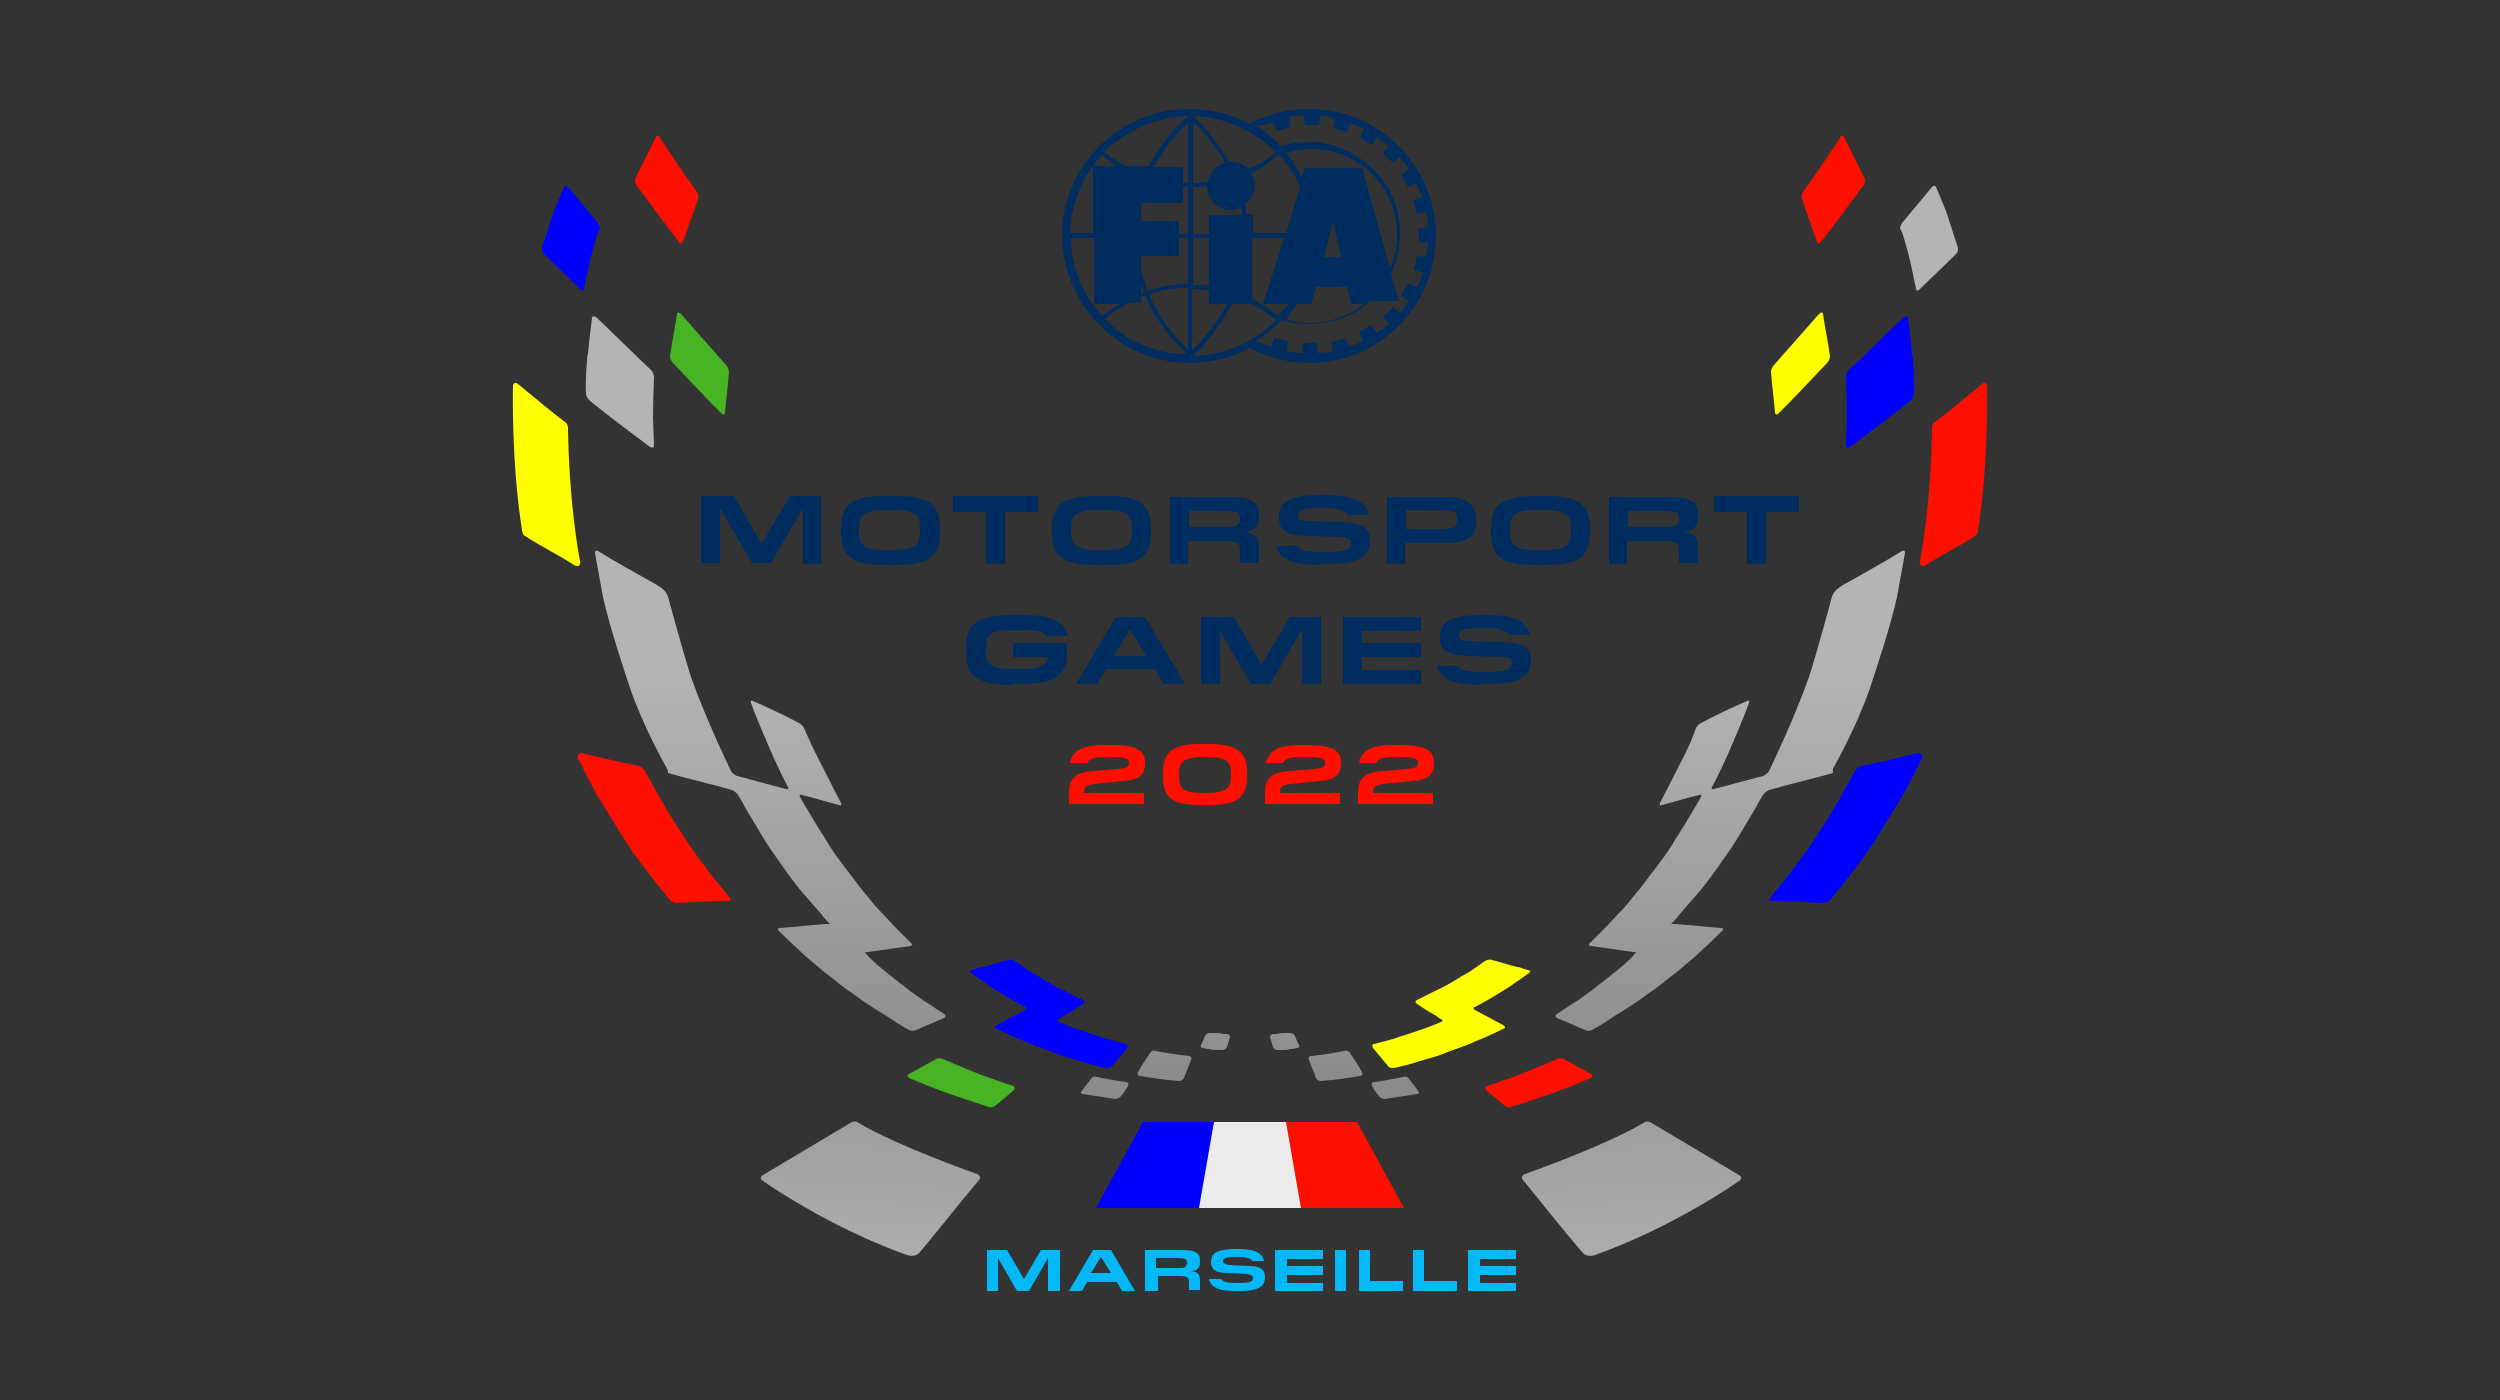 <?xml version="1.0" encoding="utf-8"?>
<!-- Generator: Adobe Illustrator 24.0.2, SVG Export Plug-In . SVG Version: 6.00 Build 0)  -->
<svg version="1.1" id="Layer_1" xmlns="http://www.w3.org/2000/svg" xmlns:xlink="http://www.w3.org/1999/xlink" x="0px" y="0px"
	 viewBox="0 0 250 140" style="enable-background:new 0 0 250 140;" xml:space="preserve">
<rect x="0" y="0" width="250" height="140" fill="#333333" stroke="none"/>
<style type="text/css">
	.st0{fill:#002D5F;}
	.st1{fill:#FF0F00;}
	.st2{fill:#FFFF00;}
	.st3{fill:#0000FF;}
	.st4{fill:#46B423;}
	.st5{fill:url(#SVGID_1_);}
	.st6{fill:url(#SVGID_2_);}
	.st7{fill:url(#SVGID_3_);}
	.st8{fill:url(#SVGID_4_);}
	.st9{fill:url(#SVGID_5_);}
	.st10{fill:url(#SVGID_6_);}
	.st11{fill:url(#SVGID_7_);}
	.st12{fill:url(#SVGID_8_);}
	.st13{fill:url(#SVGID_9_);}
	.st14{fill:url(#SVGID_10_);}
	.st15{fill:#EBEBEB;}
	.st16{fill:url(#SVGID_11_);}
	.st17{fill:url(#SVGID_12_);}
	.st18{fill:#03B8F7;}
</style>
<g>
	<path class="st0" d="M109.4,23.8v6.6h2.6c-0.6,0.3-1.2,0.8-1.8,1.2c-1.9-2.1-3.1-4.8-3.1-7.8H109.4z M110.2,15.5
		c0.5,0.4,1,0.8,1.5,1.1h-2.4v4v2.7h-2.3C107.1,20.3,108.3,17.6,110.2,15.5 M118.8,11.6c-1.6,1.4-2.9,3.1-3.9,5h-2.4
		c-0.7-0.4-1.4-0.9-2.1-1.4C112.6,13.1,115.6,11.7,118.8,11.6 M118.8,18.3c-0.2,0-0.3,0-0.5,0v-1.6h-2.9c0.9-1.6,2-3.1,3.4-4.4V18.3
		z M118.8,23.4h-0.9v-1.3h-3.8v-1.4v-0.4h4.2v-1.6c0.2,0,0.3,0,0.5,0V23.4z M118.8,28.4c-1.4,0-2.7,0.2-4,0.7
		c-0.3-0.7-0.5-1.4-0.7-2.1v-1.4h3.8v-1.8h0.9V28.4z M118.8,34.9c-1.7-1.5-3-3.4-3.9-5.5c1.2-0.4,2.5-0.6,3.9-0.6V34.9z M114.1,29.3
		v-0.9c0.1,0.3,0.2,0.5,0.3,0.8L114.1,29.3z M110.5,31.9c0.7-0.6,1.5-1.1,2.3-1.6h1.3v-0.6c0.1-0.1,0.3-0.1,0.4-0.2
		c0.9,2.2,2.4,4.2,4.2,5.9C115.5,35.4,112.6,34.1,110.5,31.9 M123.2,30.4h0.1h1.9c0.8,0.4,1.6,1,2.4,1.6c-2.1,2.2-5.1,3.5-8.3,3.6
		C120.9,34.1,122.2,32.3,123.2,30.4 M119.3,28.9c0.5,0,1.1,0.1,1.6,0.1v1.4h1.8c-0.9,1.7-2.1,3.3-3.5,4.6V28.9z M119.3,23.8h1.6V28
		v0.6c-0.5-0.1-1.1-0.1-1.6-0.1V23.8z M119.3,18.7c0.5,0,1,0,1.4-0.1c0,1.3,1.1,2.4,2.4,2.4c0.4,0,0.7-0.1,1-0.2
		c0,0.2,0.1,0.5,0.1,0.7h-3.3v1.9h-1.6V18.7z M119.3,12.2c1.3,1.2,2.4,2.6,3.2,4.1c-0.9,0.2-1.6,1-1.7,1.9c-0.5,0.1-1,0.1-1.5,0.1
		V12.2z M127.6,15.2c-0.8,0.7-1.8,1.3-2.8,1.7c-0.4-0.5-1-0.7-1.7-0.7l-0.2,0c-0.9-1.7-2.2-3.3-3.6-4.6
		C122.5,11.7,125.4,13.1,127.6,15.2 M125.2,28v-4.2h3.2l-2.1,6.6h2.5c-0.3,0.4-0.7,0.9-1,1.2c-0.8-0.7-1.7-1.2-2.6-1.7V28z
		 M136.2,16.8h-5.7l-0.3,0.9c-0.5-0.9-1-1.7-1.6-2.4c0.8-0.2,1.6-0.4,2.5-0.4c2.3,0,4.5,0.9,6.1,2.5c1.6,1.6,2.5,3.8,2.5,6.1
		c0,1.2-0.2,2.3-0.7,3.3L136.2,16.8z M132.4,25.7l0.9-3.6l0.8,3.6H132.4z M131.6,28.7h3.1l0.4,1.7h1.3c-1.5,1.1-3.3,1.9-5.3,1.9
		c-0.8,0-1.7-0.1-2.5-0.4c0.4-0.5,0.8-1,1.1-1.5h1.4L131.6,28.7z M125.1,17.3c1-0.5,1.9-1.1,2.8-1.8c0.9,0.9,1.6,2,2.1,3.2l-1.4,4.6
		h-3.3v-1.9h-0.6c0-0.3-0.1-0.6-0.2-1c0.6-0.4,1-1.1,1-1.9C125.5,18.1,125.3,17.7,125.1,17.3 M127.3,12.2l0.4,0.9l1.4-0.4l-0.2-1
		c0.5-0.1,1-0.1,1.5-0.2l0.1,1l1.4,0l0.1-0.9c0.5,0,1,0.1,1.5,0.2l-0.2,1l1.4,0.4l0.3-0.9c0.5,0.2,0.9,0.4,1.4,0.6l-0.4,0.9l1.2,0.7
		l0.5-0.8c0.4,0.3,0.8,0.6,1.2,0.9l-0.6,0.7l1,1l0.7-0.6c0.3,0.4,0.6,0.8,0.9,1.2l-0.8,0.6l0.7,1.2l0.8-0.4c0.2,0.4,0.4,0.9,0.6,1.4
		l-0.9,0.3l0.4,1.4l0.9-0.2c0.1,0.5,0.2,1,0.2,1.5l-0.9,0.1l0,1.4l0.9,0.1c0,0.5-0.1,0.9-0.2,1.4l-0.9-0.1l-0.3,1.4l0.9,0.3
		c-0.2,0.5-0.3,0.9-0.6,1.4l-0.9-0.4l-0.7,1.3l0.8,0.5c-0.3,0.4-0.6,0.8-0.9,1.2l-0.7-0.6l-1,1l0.6,0.7c-0.4,0.3-0.8,0.6-1.2,0.9
		l-0.6-0.8l-1.2,0.7l0.4,0.9c-0.4,0.2-0.9,0.4-1.4,0.6l-0.4-0.9l-1.4,0.4l0.2,0.9c-0.5,0.1-1,0.2-1.5,0.2l-0.1-1l-1.4,0l-0.1,1
		c-0.5,0-1-0.1-1.5-0.2l0.1-1l-1.4-0.3l-0.3,0.9c-0.5-0.2-1-0.4-1.5-0.6c0.9-0.6,1.8-1.3,2.6-2.1c0.9,0.3,1.8,0.4,2.8,0.4
		c2.2,0,4.4-0.8,6-2.3h2.9l-0.8-2.8c0.6-1.2,0.9-2.6,0.9-4c0-2.4-0.9-4.7-2.7-6.4c-1.7-1.7-4-2.7-6.4-2.7c-0.9,0-1.9,0.1-2.8,0.4
		c-0.8-0.8-1.6-1.5-2.6-2.1C126.3,12.6,126.8,12.4,127.3,12.2 M119,36.3c2.2,0,4.2-0.6,6-1.5c1.8,0.9,3.8,1.5,5.9,1.5
		c7,0,12.7-5.7,12.7-12.7c0-7-5.7-12.7-12.7-12.7c-2.2,0-4.2,0.5-6,1.5c-1.8-1-3.8-1.5-6-1.5c-7,0-12.7,5.7-12.7,12.7
		C106.3,30.6,112,36.3,119,36.3"/>
</g>
<g>
	<path class="st0" d="M82.2,56.4h-1.9V51h-0.1l-3.1,5.3h-1.9L72.1,51H72v5.3h-1.9v-6.7h3.3l2.7,4.7h0.1l2.8-4.7h3.1V56.4z"/>
	<path class="st0" d="M88.5,56.5c-3.2,0-4.4-0.8-4.4-3.2v-0.5c0-2.4,1.2-3.2,4.4-3.2h1.1c3.2,0,4.4,0.8,4.4,3.2v0.5
		c0,2.4-1.2,3.2-4.4,3.2H88.5z M89.2,55c2.4,0,2.8-0.5,2.8-1.9v-0.2c0-1.4-0.4-1.9-2.8-1.9h-0.5c-2.4,0-2.8,0.5-2.8,1.9v0.2
		c0,1.4,0.4,1.9,2.8,1.9H89.2z"/>
	<path class="st0" d="M100.5,56.4h-1.9v-5.2h-3.3v-1.6h8.5v1.6h-3.3V56.4z"/>
	<path class="st0" d="M109.6,56.5c-3.2,0-4.4-0.8-4.4-3.2v-0.5c0-2.4,1.2-3.2,4.4-3.2h1.1c3.2,0,4.4,0.8,4.4,3.2v0.5
		c0,2.4-1.2,3.2-4.4,3.2H109.6z M110.4,55c2.4,0,2.8-0.5,2.8-1.9v-0.2c0-1.4-0.4-1.9-2.8-1.9h-0.5c-2.4,0-2.8,0.5-2.8,1.9v0.2
		c0,1.4,0.4,1.9,2.8,1.9H110.4z"/>
	<path class="st0" d="M118.9,56.4H117v-6.7h6c2.1,0,2.9,0.5,2.9,1.7v0.3c0,1-0.5,1.4-1.5,1.5v0c1,0.1,1.5,0.4,1.5,1.6v1.5H124V55
		c0-0.7-0.2-0.9-1.7-0.9h-3.5V56.4z M118.9,51.1v1.6h3.8c0.5,0,0.9,0,1-0.2c0.2-0.1,0.3-0.3,0.3-0.6v0c0-0.7-0.3-0.8-1.7-0.8H118.9z
		"/>
	<path class="st0" d="M132.1,56.5c-2.2,0-4.1-0.3-4.5-1.9h2.1c0.3,0.5,1.1,0.6,2.8,0.6c1.8,0,2.6-0.2,2.6-0.8v-0.1
		c0-0.4-0.2-0.6-1-0.6l-3.4-0.1c-2.1-0.1-2.8-0.6-2.8-1.8v-0.1c0-1.7,1.4-2.2,4.2-2.2h0.4c2.1,0,4,0.3,4.4,2h-2.1
		c-0.2-0.5-1.1-0.7-2.6-0.7c-1.9,0-2.4,0.2-2.4,0.7v0c0,0.4,0.2,0.6,1,0.6l3.4,0.1c2.1,0.1,2.8,0.6,2.8,1.8v0.1
		c0,1.8-1.5,2.3-4.5,2.3H132.1z"/>
	<path class="st0" d="M140.6,56.4h-1.9v-6.7h5.8c2.1,0,3.1,0.6,3.1,2.3v0.1c0,1.6-0.9,2.2-3.1,2.2h-4V56.4z M140.6,51.1v1.8h3.6
		c1.3,0,1.5-0.2,1.5-0.9v-0.1c0-0.7-0.3-0.9-1.5-0.9H140.6z"/>
	<path class="st0" d="M153.5,56.5c-3.2,0-4.4-0.8-4.4-3.2v-0.5c0-2.4,1.2-3.2,4.4-3.2h1.1c3.2,0,4.4,0.8,4.4,3.2v0.5
		c0,2.4-1.2,3.2-4.4,3.2H153.5z M154.3,55c2.4,0,2.8-0.5,2.8-1.9v-0.2c0-1.4-0.4-1.9-2.8-1.9h-0.5c-2.4,0-2.8,0.5-2.8,1.9v0.2
		c0,1.4,0.4,1.9,2.8,1.9H154.3z"/>
	<path class="st0" d="M162.8,56.4h-1.9v-6.7h6c2.1,0,2.9,0.5,2.9,1.7v0.3c0,1-0.5,1.4-1.5,1.5v0c1,0.1,1.5,0.4,1.5,1.6v1.5h-1.9V55
		c0-0.7-0.2-0.9-1.7-0.9h-3.5V56.4z M162.8,51.1v1.6h3.8c0.5,0,0.9,0,1-0.2c0.2-0.1,0.3-0.3,0.3-0.6v0c0-0.7-0.3-0.8-1.7-0.8H162.8z
		"/>
	<path class="st0" d="M176.6,56.4h-1.9v-5.2h-3.3v-1.6h8.5v1.6h-3.3V56.4z"/>
	<path class="st0" d="M101.2,68.5c-3.3,0-4.6-0.8-4.6-3.2v-0.6c0-2.4,1.3-3.2,4.6-3.2h1.1c2.8,0,4,0.6,4.5,2.1h-2.2
		c-0.3-0.5-0.9-0.6-2.7-0.6h-0.4c-2.5,0-2.9,0.4-2.9,1.8v0.3c0,1.4,0.4,1.8,2.9,1.8h0.4c2,0,2.8-0.3,2.9-1.2h-3.5v-1.4h5.4v1.1
		c0,2.2-1.4,3-4.5,3H101.2z"/>
	<path class="st0" d="M118.5,68.4h-2.1l-0.9-1.5h-4.9l-0.9,1.5h-2.1l4-6.7h2.9L118.5,68.4z M113,62.9l-1.6,2.7h3.2L113,62.9
		L113,62.9z"/>
	<path class="st0" d="M132.1,68.4h-1.9v-5.3h-0.1l-3.1,5.3h-1.9l-3.1-5.3H122v5.3h-1.9v-6.7h3.3l2.7,4.7h0.1l2.8-4.7h3.1V68.4z"/>
	<path class="st0" d="M142.1,68.4h-7.8v-6.7h7.8v1.4h-5.9v1.2h5.9v1.4h-5.9V67h5.9V68.4z"/>
	<path class="st0" d="M148.2,68.5c-2.2,0-4.1-0.3-4.5-1.9h2.1c0.3,0.5,1.1,0.6,2.8,0.6c1.8,0,2.6-0.2,2.6-0.8v-0.1
		c0-0.4-0.2-0.6-1-0.6l-3.4-0.1c-2.1-0.1-2.8-0.6-2.8-1.8v-0.1c0-1.7,1.4-2.2,4.2-2.2h0.4c2.1,0,4,0.3,4.4,2h-2.1
		c-0.2-0.5-1.1-0.7-2.6-0.7c-1.9,0-2.4,0.2-2.4,0.7v0c0,0.4,0.2,0.6,1,0.6l3.4,0.1c2.1,0.1,2.8,0.6,2.8,1.8v0.1
		c0,1.8-1.5,2.3-4.5,2.3H148.2z"/>
</g>
<path class="st1" d="M198.7,38.6c0-0.3-0.3-0.4-0.5-0.2c-1.6,1.3-3.1,2.6-4.7,3.8c-0.2,0.1-0.3,0.4-0.3,0.6
	c-0.1,7.2-1,12.3-1.2,13.3c-0.1,0.3,0.1,0.7,0.6,0.4c1.7-1.1,3.2-1.8,4.9-2.9c0.2-0.1,0.3-0.4,0.3-0.6
	C198.9,46.1,198.7,38.6,198.7,38.6z"/>
<path class="st1" d="M159.1,107.4c-0.9-0.5-1.8-1-2.7-1.5c-0.2-0.1-0.5-0.1-0.7,0c0,0-2.3,1-3.6,1.5c-1.3,0.5-3.4,1.2-3.4,1.2
	c-0.2,0.1-0.2,0.2-0.1,0.4c0.6,0.5,1.3,1.1,1.9,1.6c0.2,0.1,0.5,0.2,0.6,0.1c0,0,2.5-0.8,3.9-1.3c1.5-0.5,4.1-1.6,4.1-1.6
	C159.3,107.6,159.3,107.5,159.1,107.4z"/>
<path class="st2" d="M150.3,102.5c-0.9-0.5-1.9-1-2.8-1.5c-0.2-0.1-0.2-0.3,0-0.3c0,0,1.7-0.9,2.6-1.5c0.5-0.3,1-0.6,1.5-1
	c0.5-0.3,1.3-0.9,1.3-0.9c0.2-0.1,0.1-0.3-0.1-0.3c-0.1,0-0.3-0.1-0.4-0.1c-0.2-0.1-0.5-0.2-0.7-0.2c-0.8-0.2-1.7-0.5-2.5-0.7
	c-0.2-0.1-0.5,0-0.7,0.1c0,0-0.6,0.4-1,0.7c-0.4,0.3-0.9,0.6-1.3,0.8c-0.8,0.5-1.6,1-2.5,1.4c-0.8,0.4-2,1-2,1
	c-0.2,0.1-0.2,0.2,0,0.4c0.5,0.3,1,0.7,1.6,1c0.2,0.1,0.5,0.3,0.6,0.4c0.1,0,0.1,0.1,0.2,0.1c0.2,0.1,0.2,0.3,0,0.3
	c0,0-1.4,0.6-2.4,0.9c-0.8,0.3-1.6,0.5-2.4,0.8c-0.7,0.2-1.9,0.5-1.9,0.5c-0.2,0-0.2,0.2-0.1,0.4c0.5,0.6,1,1.2,1.5,1.8
	c0.1,0.2,0.4,0.2,0.6,0.2c0,0,1.4-0.3,2.3-0.6c0.9-0.3,1.9-0.5,2.8-0.9c1-0.4,2.1-0.7,3.1-1.2c1.1-0.4,2.9-1.3,2.9-1.3
	C150.5,102.8,150.5,102.6,150.3,102.5z"/>
<path class="st3" d="M191.8,75.3c-2,0.5-3.7,0.9-5.7,1.3c-0.2,0.1-0.5,0.3-0.6,0.5c0,0-1.2,2.2-1.9,3.4c-0.7,1.2-1.4,2.3-2.2,3.5
	c-0.7,1.1-1.5,2.1-2.3,3.2c-0.8,1-2.1,2.6-2.1,2.6c-0.1,0.2-0.1,0.3,0.2,0.3c1.7,0,3.4,0.1,5.1,0.2c0.2,0,0.5-0.1,0.7-0.3
	c0,0,1.5-1.8,2.4-3c0.9-1.2,1.7-2.3,2.5-3.6c0.8-1.3,1.6-2.6,2.4-3.9c0.8-1.4,1.9-3.7,1.9-3.7C192.3,75.5,192.1,75.3,191.8,75.3z"/>
<path class="st1" d="M181.7,24.2c0.1,0.2,0.2,0.2,0.4,0c1.4-1.8,2.8-3.7,4.2-5.6c0.2-0.2,0.2-0.5,0.2-0.7c-0.7-1.4-1.4-2.8-2.1-4.2
	c-0.1-0.2-0.3-0.2-0.4,0.1c-1.2,1.8-2.4,3.6-3.7,5.4c-0.1,0.2-0.2,0.5-0.1,0.7C180.7,21.3,181.2,22.8,181.7,24.2z"/>
<path class="st3" d="M185,44.7c2-1.5,4-3,6-4.6c0.2-0.2,0.4-0.5,0.4-0.7c0,0,0.1-1-0.1-3.3c0-0.1,0-0.5-0.1-0.7
	c-0.1-1.3-0.4-3.6-0.4-3.6c0-0.2-0.2-0.2-0.4-0.1c-1.9,1.8-3.7,3.6-5.5,5.3c-0.2,0.2-0.3,0.5-0.3,0.7c0,0,0.1,2.6,0.1,4.1
	c0,0.1-0.1,2.7-0.1,2.7C184.6,44.8,184.8,44.8,185,44.7z"/>
<path class="st2" d="M177.9,41.3c1.6-1.6,3.2-3.3,4.8-5c0.2-0.2,0.3-0.5,0.3-0.7c-0.2-1.4-0.5-2.8-0.7-4.2c0-0.2-0.2-0.2-0.4,0
	c-1.5,1.7-3,3.4-4.5,5.1c-0.2,0.2-0.3,0.5-0.3,0.7c0.1,1.4,0.3,2.7,0.4,4.1C177.6,41.5,177.7,41.5,177.9,41.3z"/>
<path class="st2" d="M51.3,38.6c0-0.3,0.3-0.4,0.5-0.2c1.6,1.3,3.1,2.6,4.7,3.8c0.2,0.1,0.3,0.4,0.3,0.6c0.1,7.2,1,12.3,1.2,13.3
	c0.1,0.3-0.1,0.7-0.6,0.4c-1.7-1.1-3.2-1.8-4.9-2.9c-0.2-0.1-0.3-0.4-0.3-0.6C51.1,46.1,51.3,38.6,51.3,38.6z"/>
<path class="st4" d="M90.9,107.4c0.9-0.5,1.8-1,2.7-1.5c0.2-0.1,0.5-0.1,0.7,0c0,0,2.3,1,3.6,1.5c1.3,0.5,3.4,1.2,3.4,1.2
	c0.2,0.1,0.2,0.2,0.1,0.4c-0.6,0.5-1.3,1.1-1.9,1.6c-0.2,0.1-0.5,0.2-0.6,0.1c0,0-2.5-0.8-3.9-1.3c-1.5-0.5-4.1-1.6-4.1-1.6
	C90.7,107.6,90.7,107.5,90.9,107.4z"/>
<path class="st3" d="M99.7,102.5c0.9-0.5,1.9-1,2.8-1.5c0.2-0.1,0.2-0.3,0-0.3c0,0-1.7-0.9-2.6-1.5c-0.5-0.3-1-0.6-1.5-1
	c-0.5-0.3-1.3-0.9-1.3-0.9c-0.2-0.1-0.1-0.3,0.1-0.3c0.1,0,0.3-0.1,0.4-0.1c0.2-0.1,0.5-0.2,0.7-0.2c0.8-0.2,1.7-0.5,2.5-0.7
	c0.2-0.1,0.5,0,0.7,0.1c0,0,0.6,0.4,1,0.7c0.4,0.3,0.9,0.6,1.3,0.8c0.8,0.5,1.6,1,2.5,1.4c0.8,0.4,2,1,2,1c0.2,0.1,0.2,0.2,0,0.4
	c-0.5,0.3-1,0.7-1.6,1c-0.2,0.1-0.5,0.3-0.6,0.4c-0.1,0-0.1,0.1-0.2,0.1c-0.2,0.1-0.2,0.3,0,0.3c0,0,1.4,0.6,2.4,0.9
	c0.8,0.3,1.6,0.5,2.4,0.8c0.7,0.2,1.9,0.5,1.9,0.5c0.2,0,0.2,0.2,0.1,0.4c-0.5,0.6-1,1.2-1.5,1.8c-0.1,0.2-0.4,0.2-0.6,0.2
	c0,0-1.4-0.3-2.3-0.6c-0.9-0.3-1.9-0.5-2.8-0.9c-1-0.4-2.1-0.7-3.1-1.2c-1.1-0.4-2.9-1.3-2.9-1.3C99.5,102.8,99.5,102.6,99.7,102.5z
	"/>
<path class="st3" d="M59.3,24.9c-0.4,1.4-0.9,4-0.9,4c0,0.2-0.2,0.2-0.3,0.1c-1.2-1.2-2.5-2.4-3.7-3.6c-0.2-0.2-0.2-0.4-0.2-0.6
	c0,0,0.7-2.2,1.2-3.7c0.6-1.5,1-2.4,1-2.4c0.1-0.2,0.3-0.1,0.4,0c1,1.2,2,2.4,3,3.6c0.1,0.2,0.2,0.4,0.2,0.6
	C59.9,22.9,59.7,23.4,59.3,24.9z"/>
<path class="st1" d="M58.2,75.3c2,0.5,3.7,0.9,5.7,1.3c0.2,0.1,0.5,0.3,0.6,0.5c0,0,1.2,2.2,1.9,3.4c0.7,1.2,1.4,2.3,2.2,3.5
	c0.7,1.1,1.5,2.1,2.3,3.2c0.8,1,2.1,2.6,2.1,2.6c0.1,0.2,0.1,0.3-0.2,0.3c-1.7,0-3.4,0.1-5.1,0.2c-0.2,0-0.5-0.1-0.7-0.3
	c0,0-1.5-1.8-2.4-3c-0.9-1.2-1.7-2.3-2.5-3.6c-0.8-1.3-1.6-2.6-2.4-3.9c-0.8-1.4-1.9-3.7-1.9-3.7C57.7,75.5,57.9,75.3,58.2,75.3z"/>
<path class="st1" d="M68.3,24.2c-0.1,0.2-0.2,0.2-0.4,0c-1.4-1.8-2.8-3.7-4.2-5.6c-0.2-0.2-0.2-0.5-0.2-0.7c0.7-1.4,1.4-2.8,2.1-4.2
	c0.1-0.2,0.3-0.2,0.4,0.1c1.2,1.8,2.4,3.6,3.7,5.4c0.1,0.2,0.2,0.5,0.1,0.7C69.3,21.3,68.8,22.8,68.3,24.2z"/>
<g>
	<linearGradient id="SVGID_1_" gradientUnits="userSpaceOnUse" x1="139.494" y1="154.898" x2="139.494" y2="67.316">
		<stop  offset="0" style="stop-color:#5D5D5C"/>
		<stop  offset="1" style="stop-color:#B4B4B4"/>
	</linearGradient>
	<path class="st5" d="M140.9,107.9c-0.1-0.2-0.4-0.3-0.6-0.2c-1,0.2-2,0.4-2.9,0.5c-0.2,0-0.3,0.2-0.2,0.4c0.2,0.3,0.4,0.7,0.7,1
		c0.1,0.2,0.4,0.3,0.6,0.3c1.1-0.2,2.1-0.3,3.2-0.5c0.2,0,0.3-0.2,0.1-0.3C141.5,108.6,141.2,108.3,140.9,107.9z"/>
	<linearGradient id="SVGID_2_" gradientUnits="userSpaceOnUse" x1="133.552" y1="154.898" x2="133.552" y2="67.316">
		<stop  offset="0" style="stop-color:#5D5D5C"/>
		<stop  offset="1" style="stop-color:#B4B4B4"/>
	</linearGradient>
	<path class="st6" d="M135,105.3c-0.1-0.2-0.4-0.3-0.6-0.2c0,0-1,0.2-1.7,0.3c-0.7,0.1-1.6,0.2-1.6,0.2c-0.2,0-0.3,0.2-0.2,0.4
		c0.2,0.6,0.5,1.2,0.7,1.8c0.1,0.2,0.3,0.3,0.5,0.3c0,0,1.2-0.1,1.9-0.2c0.8-0.1,2-0.3,2-0.3c0.2,0,0.3-0.2,0.2-0.4
		C135.8,106.5,135.4,105.9,135,105.3z"/>
	<linearGradient id="SVGID_3_" gradientUnits="userSpaceOnUse" x1="128.493" y1="154.898" x2="128.493" y2="67.316">
		<stop  offset="0" style="stop-color:#5D5D5C"/>
		<stop  offset="1" style="stop-color:#B4B4B4"/>
	</linearGradient>
	<path class="st7" d="M129.5,103.6c-0.1-0.2-0.3-0.3-0.5-0.3c0,0-0.2,0-0.5,0c-0.3,0-0.5,0-0.8,0.1c-0.3,0-0.4,0-0.4,0
		c-0.2,0-0.3,0.2-0.3,0.3c0.1,0.3,0.2,0.7,0.3,1c0.1,0.2,0.3,0.3,0.4,0.3c0,0,0.2,0,0.5,0c0.3,0,0.6,0,0.9-0.1
		c0.3,0,0.6-0.1,0.6-0.1c0.2,0,0.3-0.2,0.2-0.3C129.8,104.3,129.6,103.9,129.5,103.6z"/>
	<linearGradient id="SVGID_4_" gradientUnits="userSpaceOnUse" x1="193.004" y1="154.898" x2="193.004" y2="67.316">
		<stop  offset="0" style="stop-color:#5D5D5C"/>
		<stop  offset="1" style="stop-color:#B4B4B4"/>
	</linearGradient>
	<path class="st8" d="M190.7,24.9c0.4,1.4,0.9,4,0.9,4c0,0.2,0.2,0.2,0.3,0.1c1.2-1.2,2.5-2.4,3.7-3.6c0.2-0.2,0.2-0.4,0.2-0.6
		c0,0-0.7-2.2-1.2-3.7c-0.6-1.5-1-2.4-1-2.4c-0.1-0.2-0.3-0.1-0.4,0c-1,1.2-2,2.4-3,3.6c-0.1,0.2-0.2,0.4-0.2,0.6
		C190.1,22.9,190.3,23.4,190.7,24.9z"/>
	<linearGradient id="SVGID_5_" gradientUnits="userSpaceOnUse" x1="172.879" y1="154.898" x2="172.879" y2="67.316">
		<stop  offset="0" style="stop-color:#5D5D5C"/>
		<stop  offset="1" style="stop-color:#B4B4B4"/>
	</linearGradient>
	<path class="st9" d="M183.5,76.5c0,0,2.2-3.9,3.5-7.7c0.5-1.5,2.1-6.3,2.7-9.1c0.3-1.6,0.8-4.4,0.8-4.4c0-0.2-0.1-0.3-0.3-0.2
		c-2.1,1.3-3.8,2.2-5.9,3.4c-1,0.6-1.1,1-1.3,1.9c0,0-1.3,4.8-2.1,7.3c-1.6,4.5-4,9.4-4,9.4c-0.1,0.2-0.4,0.4-0.6,0.5
		c-1.6,0.4-3.3,0.9-4.9,1.3c-0.2,0.1-0.3-0.1-0.2-0.2c0,0,1-1.8,2.2-4.7c1-2.3,1.5-3.7,1.5-3.7c0.1-0.2,0-0.3-0.2-0.2
		c-1.6,0.7-3.1,1.4-4.6,2.2c-0.2,0.1-0.4,0.3-0.5,0.5c0,0-0.5,1.4-1,2.4c-1.1,2.2-2.6,5.1-2.6,5.1c-0.1,0.2,0,0.3,0.2,0.2
		c1.2-0.3,2.4-0.7,3.7-1c0.2-0.1,0.3,0,0.2,0.2c0,0-0.8,1.4-1.3,2.2c-0.5,0.9-1.1,1.7-1.6,2.6c-0.5,0.8-1.1,1.6-1.7,2.4
		c-0.6,0.7-1.1,1.5-1.7,2.2c-0.6,0.7-1.1,1.4-1.7,2c-0.6,0.6-1.1,1.2-1.7,1.8c-0.6,0.6-1.4,1.4-1.4,1.4c-0.2,0.1-0.1,0.3,0.1,0.3
		c1.4,0.2,2.8,0.4,4.2,0.6c0.2,0,0.4,0.1,0.4,0.1c0,0,0,0-0.1,0c0,0-0.2,0.1-0.3,0.3c0,0-0.2,0.2-0.4,0.4c-0.6,0.6-1.3,1.1-1.9,1.6
		c-0.6,0.5-1.3,1-1.9,1.5c-0.6,0.4-1.2,0.9-1.9,1.3c-0.6,0.4-1.5,1-1.5,1c-0.2,0.1-0.2,0.3,0,0.4c0.9,0.4,1.9,0.8,2.8,1.2
		c0.2,0.1,0.5,0.1,0.7,0c0,0,1.1-0.6,1.8-1.1c0.7-0.5,1.5-0.9,2.2-1.4c0.8-0.5,1.5-1.1,2.3-1.6c0.8-0.6,1.5-1.2,2.3-1.8
		c0.8-0.7,1.6-1.3,2.3-2c0.8-0.7,2.1-2,2.1-2c0.2-0.2,0.1-0.3-0.1-0.3c-1.5-0.1-3-0.3-4.6-0.4c-0.2,0-0.4,0-0.4,0c0,0,0,0,0,0
		c0,0,0.1-0.1,0.3-0.3c0,0,0.3-0.3,0.5-0.6c0.7-0.8,1.3-1.5,2-2.3c0.7-0.8,1.3-1.7,1.9-2.5c0.6-0.9,1.3-1.8,1.9-2.8
		c0.6-1,1.2-2,1.8-3c0.3-0.6,0.8-1.4,0.8-1.4c0.1-0.2,0.4-0.4,0.6-0.5c2.1-0.6,4.3-1.1,6.4-1.7C183.2,76.9,183.4,76.7,183.5,76.5z"
		/>
	<linearGradient id="SVGID_6_" gradientUnits="userSpaceOnUse" x1="110.506" y1="154.898" x2="110.506" y2="67.316">
		<stop  offset="0" style="stop-color:#5D5D5C"/>
		<stop  offset="1" style="stop-color:#B4B4B4"/>
	</linearGradient>
	<path class="st10" d="M109.1,107.9c0.1-0.2,0.4-0.3,0.6-0.2c1,0.2,2,0.4,2.9,0.5c0.2,0,0.3,0.2,0.2,0.4c-0.2,0.3-0.4,0.7-0.7,1
		c-0.1,0.2-0.4,0.3-0.6,0.3c-1.1-0.2-2.1-0.3-3.2-0.5c-0.2,0-0.3-0.2-0.1-0.3C108.5,108.6,108.8,108.3,109.1,107.9z"/>
	<linearGradient id="SVGID_7_" gradientUnits="userSpaceOnUse" x1="116.448" y1="154.898" x2="116.448" y2="67.316">
		<stop  offset="0" style="stop-color:#5D5D5C"/>
		<stop  offset="1" style="stop-color:#B4B4B4"/>
	</linearGradient>
	<path class="st11" d="M115,105.3c0.1-0.2,0.4-0.3,0.6-0.2c0,0,1,0.2,1.7,0.3c0.7,0.1,1.6,0.2,1.6,0.2c0.2,0,0.3,0.2,0.2,0.4
		c-0.2,0.6-0.5,1.2-0.7,1.8c-0.1,0.2-0.3,0.3-0.5,0.3c0,0-1.2-0.1-1.9-0.2c-0.8-0.1-2-0.3-2-0.3c-0.2,0-0.3-0.2-0.2-0.4
		C114.2,106.5,114.6,105.9,115,105.3z"/>
	<linearGradient id="SVGID_8_" gradientUnits="userSpaceOnUse" x1="121.507" y1="154.898" x2="121.507" y2="67.316">
		<stop  offset="0" style="stop-color:#5D5D5C"/>
		<stop  offset="1" style="stop-color:#B4B4B4"/>
	</linearGradient>
	<path class="st12" d="M120.5,103.6c0.1-0.2,0.3-0.3,0.5-0.3c0,0,0.2,0,0.5,0c0.3,0,0.5,0,0.8,0.1c0.3,0,0.4,0,0.4,0
		c0.2,0,0.3,0.2,0.3,0.3c-0.1,0.3-0.2,0.7-0.3,1c-0.1,0.2-0.3,0.3-0.4,0.3c0,0-0.2,0-0.5,0c-0.3,0-0.6,0-0.9-0.1
		c-0.3,0-0.6-0.1-0.6-0.1c-0.2,0-0.3-0.2-0.2-0.3C120.2,104.3,120.4,103.9,120.5,103.6z"/>
	<linearGradient id="SVGID_9_" gradientUnits="userSpaceOnUse" x1="77.121" y1="154.898" x2="77.121" y2="67.316">
		<stop  offset="0" style="stop-color:#5D5D5C"/>
		<stop  offset="1" style="stop-color:#B4B4B4"/>
	</linearGradient>
	<path class="st13" d="M66.5,76.5c0,0-2.2-3.9-3.5-7.7c-0.5-1.5-2.1-6.3-2.7-9.1c-0.3-1.6-0.8-4.4-0.8-4.4c0-0.2,0.1-0.3,0.3-0.2
		c2.1,1.3,3.8,2.2,5.9,3.4c1,0.6,1.1,1,1.3,1.9c0,0,1.3,4.8,2.1,7.3c1.6,4.5,4,9.4,4,9.4c0.1,0.2,0.4,0.4,0.6,0.5
		c1.6,0.4,3.3,0.9,4.9,1.3c0.2,0.1,0.3-0.1,0.2-0.2c0,0-1-1.8-2.2-4.7c-1-2.3-1.5-3.7-1.5-3.7c-0.1-0.2,0-0.3,0.2-0.2
		c1.6,0.7,3.1,1.4,4.6,2.2c0.2,0.1,0.4,0.3,0.5,0.5c0,0,0.6,1.4,1.1,2.4c1.1,2.2,2.6,5.1,2.6,5.1c0.1,0.2,0,0.3-0.2,0.2
		c-1.2-0.3-2.4-0.7-3.7-1c-0.2-0.1-0.3,0-0.2,0.2c0,0,0.8,1.4,1.3,2.2c0.5,0.9,1.1,1.7,1.6,2.6c0.5,0.8,1.1,1.6,1.7,2.4
		c0.6,0.7,1.1,1.5,1.7,2.2c0.6,0.7,1.1,1.4,1.7,2c0.6,0.6,1.1,1.2,1.7,1.8c0.6,0.6,1.4,1.4,1.4,1.4c0.2,0.1,0.1,0.3-0.1,0.3
		c-1.4,0.2-2.8,0.4-4.2,0.6c-0.2,0-0.4,0.1-0.4,0.1c0,0,0,0,0.1,0c0,0,0.2,0.1,0.3,0.3c0,0,0.2,0.2,0.4,0.4c0.6,0.6,1.3,1.1,1.9,1.6
		c0.6,0.5,1.3,1,1.9,1.5c0.6,0.4,1.2,0.9,1.9,1.3c0.6,0.4,1.5,1,1.5,1c0.2,0.1,0.2,0.3,0,0.4c-0.9,0.4-1.9,0.8-2.8,1.2
		c-0.2,0.1-0.5,0.1-0.7,0c0,0-1.1-0.6-1.8-1.1c-0.7-0.5-1.5-0.9-2.2-1.4c-0.8-0.5-1.5-1.1-2.3-1.6c-0.8-0.6-1.5-1.2-2.3-1.8
		c-0.8-0.7-1.6-1.3-2.3-2c-0.8-0.7-2.1-2-2.1-2c-0.2-0.2-0.1-0.3,0.1-0.3c1.5-0.1,3-0.3,4.6-0.4c0.2,0,0.4,0,0.4,0c0,0,0,0,0,0
		c0,0-0.1-0.1-0.3-0.3c0,0-0.3-0.3-0.5-0.6c-0.7-0.8-1.3-1.5-2-2.3c-0.7-0.8-1.3-1.7-1.9-2.5c-0.6-0.9-1.3-1.8-1.9-2.8
		c-0.6-1-1.2-2-1.8-3c-0.3-0.6-0.8-1.4-0.8-1.4c-0.1-0.2-0.4-0.4-0.6-0.5c-2.1-0.6-4.3-1.1-6.4-1.7C66.8,76.9,66.6,76.7,66.5,76.5z"
		/>
	<linearGradient id="SVGID_10_" gradientUnits="userSpaceOnUse" x1="61.983" y1="154.898" x2="61.983" y2="67.316">
		<stop  offset="0" style="stop-color:#5D5D5C"/>
		<stop  offset="1" style="stop-color:#B4B4B4"/>
	</linearGradient>
	<path class="st14" d="M65,44.7c-2-1.5-4-3-6-4.6c-0.2-0.2-0.4-0.5-0.4-0.7c0,0-0.1-1,0.1-3.3c0-0.1,0-0.5,0.1-0.7
		c0.1-1.3,0.4-3.6,0.4-3.6c0-0.2,0.2-0.2,0.4-0.1c1.9,1.8,3.7,3.6,5.5,5.3c0.2,0.2,0.3,0.5,0.3,0.7c0,0-0.1,2.6-0.1,4.1
		c0,0.1,0.1,2.7,0.1,2.7C65.4,44.8,65.2,44.8,65,44.7z"/>
</g>
<path class="st4" d="M72.1,41.3c-1.6-1.6-3.2-3.3-4.8-5c-0.2-0.2-0.3-0.5-0.3-0.7c0.2-1.4,0.5-2.8,0.7-4.2c0-0.2,0.2-0.2,0.4,0
	c1.5,1.7,3,3.4,4.5,5.1c0.2,0.2,0.3,0.5,0.3,0.7c-0.1,1.4-0.3,2.7-0.4,4.1C72.4,41.5,72.3,41.5,72.1,41.3z"/>
<g>
	<polygon class="st3" points="114.3,112.2 121.4,112.2 119.9,120.8 109.6,120.8 	"/>
	<polygon class="st1" points="128.6,112.2 135.7,112.2 140.4,120.8 130.1,120.8 	"/>
	<polygon class="st15" points="121.4,112.2 128.6,112.2 130.1,120.8 119.9,120.8 	"/>
</g>
<g>
	
		<linearGradient id="SVGID_11_" gradientUnits="userSpaceOnUse" x1="165.125" y1="51.545" x2="165.125" y2="130.828" gradientTransform="matrix(0.999 -5.233596e-02 5.233596e-02 0.999 -7.903 10.146)">
		<stop  offset="0" style="stop-color:#5D5D5C"/>
		<stop  offset="1" style="stop-color:#B4B4B4"/>
	</linearGradient>
	<path class="st16" d="M152.3,118c-0.2-0.2-0.1-0.5,0.2-0.6c0,0,8-2.8,12-5.2c0.2-0.1,0.5,0,0.5,0l8.9,5.3c0.3,0.2,0.3,0.4,0,0.6
		c0,0-6.5,4.6-14.4,7.4c-0.3,0.1-0.9,0.2-1.3-0.3C157,123.8,154.3,120.5,152.3,118z"/>
	
		<linearGradient id="SVGID_12_" gradientUnits="userSpaceOnUse" x1="85.034" y1="51.54" x2="85.034" y2="130.823" gradientTransform="matrix(0.999 5.233596e-02 -5.233596e-02 0.999 8.246 -2.941)">
		<stop  offset="0" style="stop-color:#5D5D5C"/>
		<stop  offset="1" style="stop-color:#B4B4B4"/>
	</linearGradient>
	<path class="st17" d="M97.9,118c0.2-0.2,0.1-0.5-0.2-0.6c0,0-8-2.8-12-5.2c-0.2-0.1-0.5,0-0.5,0l-8.9,5.3c-0.3,0.2-0.3,0.4,0,0.6
		c0,0,6.5,4.6,14.4,7.4c0.3,0.1,0.9,0.2,1.3-0.3C93.2,123.8,95.8,120.5,97.9,118z"/>
</g>
<g>
	<path class="st18" d="M105.9,129.1h-1.1v-3.3h0l-1.9,3.3h-1.2l-1.9-3.3h0v3.3h-1.1V125h2l1.7,2.9h0l1.7-2.9h1.9V129.1z"/>
	<path class="st18" d="M113.5,129.1h-1.3l-0.5-0.9h-3l-0.5,0.9h-1.3l2.4-4.1h1.8L113.5,129.1z M110.1,125.7l-1,1.6h2L110.1,125.7
		L110.1,125.7z"/>
	<path class="st18" d="M115.6,129.1h-1.1V125h3.7c1.3,0,1.8,0.3,1.8,1v0.2c0,0.6-0.3,0.9-0.9,0.9v0c0.6,0.1,0.9,0.2,0.9,1v0.9h-1.1
		v-0.8c0-0.4-0.1-0.6-1-0.6h-2.1V129.1z M115.6,125.8v1h2.3c0.3,0,0.5,0,0.6-0.1c0.1-0.1,0.2-0.2,0.2-0.4v0c0-0.4-0.2-0.5-1-0.5
		H115.6z"/>
	<path class="st18" d="M123.5,129.1c-1.3,0-2.4-0.2-2.6-1.2h1.2c0.2,0.3,0.6,0.4,1.7,0.4c1.1,0,1.5-0.1,1.5-0.5v0
		c0-0.2-0.1-0.3-0.6-0.4l-2-0.1c-1.2,0-1.6-0.4-1.6-1.1v0c0-1,0.8-1.3,2.5-1.3h0.2c1.3,0,2.4,0.2,2.6,1.2h-1.2
		c-0.1-0.3-0.7-0.4-1.5-0.4c-1.1,0-1.4,0.1-1.4,0.4v0c0,0.2,0.1,0.3,0.6,0.4l2,0.1c1.2,0,1.6,0.4,1.6,1.1v0c0,1.1-0.9,1.4-2.6,1.4
		H123.5z"/>
	<path class="st18" d="M132.3,129.1h-4.8V125h4.8v0.9h-3.6v0.7h3.6v0.9h-3.6v0.8h3.6V129.1z"/>
	<path class="st18" d="M134.6,129.1h-1.1V125h1.1V129.1z"/>
	<path class="st18" d="M140.4,129.1h-4.5V125h1.1v3.1h3.3V129.1z"/>
	<path class="st18" d="M145.8,129.1h-4.5V125h1.1v3.1h3.3V129.1z"/>
	<path class="st18" d="M151.6,129.1h-4.8V125h4.8v0.9H148v0.7h3.6v0.9H148v0.8h3.6V129.1z"/>
</g>
<g>
	<path class="st1" d="M114.5,80.4h-7.6v-1.1c0-1.4,0.6-2.1,2.5-2.2l2.4-0.2c0.9-0.1,1.1-0.2,1.1-0.6v0c0-0.5-0.4-0.6-2-0.6
		c-1.5,0-1.9,0.1-2.2,0.6H107c0.3-1.4,1.5-1.8,3.5-1.8h0.6c2.4,0,3.4,0.5,3.4,1.7v0.1c0,1.1-0.5,1.7-2.2,1.8l-2.9,0.3
		c-0.7,0.1-1,0.3-1,0.7v0.2h6V80.4z"/>
	<path class="st1" d="M120.1,80.5c-2.8,0-3.8-0.7-3.8-2.8v-0.5c0-2.1,1.1-2.8,3.8-2.8h0.8c2.8,0,3.8,0.8,3.8,2.8v0.5
		c0,2.1-1.1,2.8-3.8,2.8H120.1z M123.1,77.6v-0.2c0-1.3-0.4-1.7-2.6-1.7s-2.6,0.5-2.6,1.7v0.2c0,1.3,0.4,1.7,2.6,1.7
		S123.1,78.8,123.1,77.6z"/>
	<path class="st1" d="M134.1,80.4h-7.6v-1.1c0-1.4,0.6-2.1,2.5-2.2l2.4-0.2c0.9-0.1,1.1-0.2,1.1-0.6v0c0-0.5-0.4-0.6-2-0.6
		c-1.5,0-1.9,0.1-2.2,0.6h-1.7c0.3-1.4,1.5-1.8,3.5-1.8h0.6c2.4,0,3.4,0.5,3.4,1.7v0.1c0,1.1-0.5,1.7-2.2,1.8l-2.9,0.3
		c-0.7,0.1-1,0.3-1,0.7v0.2h6V80.4z"/>
	<path class="st1" d="M143.4,80.4h-7.6v-1.1c0-1.4,0.6-2.1,2.5-2.2l2.4-0.2c0.9-0.1,1.1-0.2,1.1-0.6v0c0-0.5-0.4-0.6-2-0.6
		c-1.5,0-1.9,0.1-2.2,0.6h-1.7c0.3-1.4,1.5-1.8,3.5-1.8h0.6c2.4,0,3.4,0.5,3.4,1.7v0.1c0,1.1-0.5,1.7-2.2,1.8l-2.9,0.3
		c-0.7,0.1-1,0.3-1,0.7v0.2h6V80.4z"/>
</g>
</svg>
